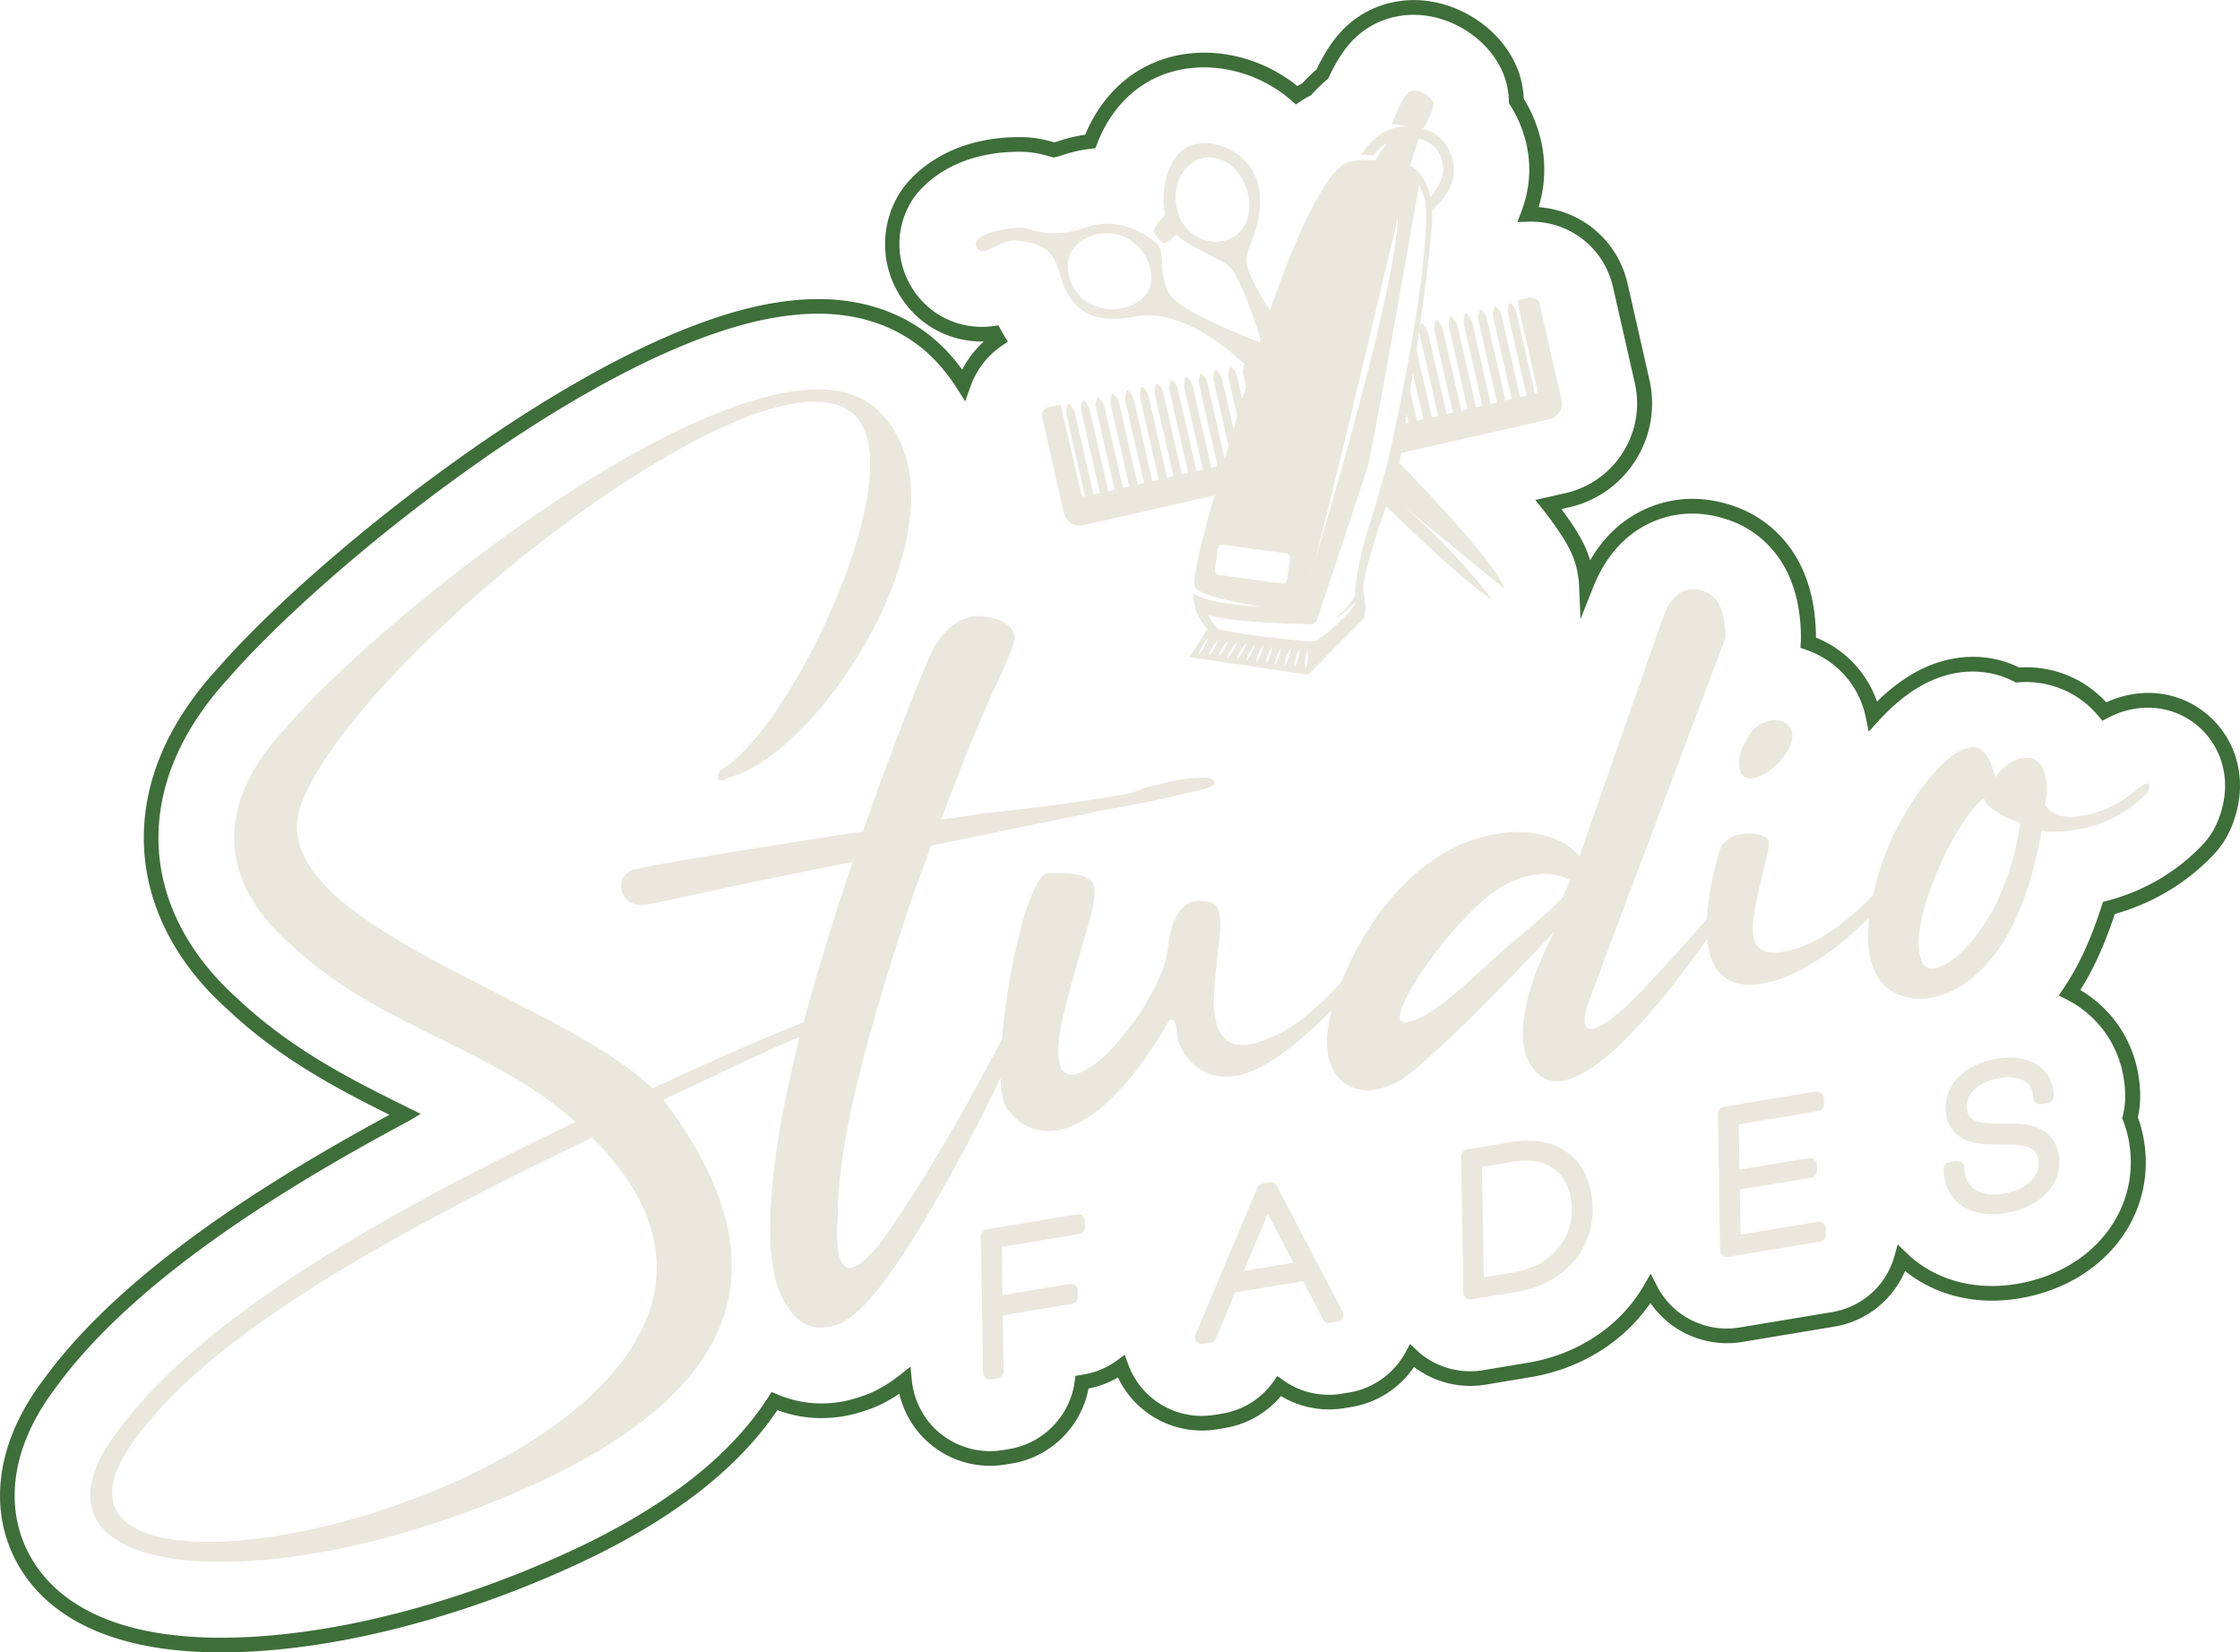 <?xml version="1.0" encoding="UTF-8"?>
<svg data-bbox="0.008 0.02 617.793 455.78" viewBox="0 0 617.8 455.8" xmlns="http://www.w3.org/2000/svg" data-type="color">
    <g>
        <path d="M61.06 455.8c-49.11 0-58.69-25.68-60.52-36.72-1.45-8.74-.64-22.53 11.51-38.6 17.23-23.71 48.45-47.61 95.37-72.97-14.45-7.19-30.33-15.53-44.7-29.12-12.25-10.95-19.97-24.16-22.3-38.16-2.22-13.34-.6-33.87 19.71-55.95 26.62-30.65 102.75-92.3 153.22-100.7 4.3-.71 8.45-1.08 12.33-1.08 17.75 0 28.81 7.51 34.96 13.81l.19.2c1.61 1.69 3.13 3.51 4.55 5.45.35-.68.72-1.34 1.12-1.97 1.37-2.17 3-4.11 4.87-5.79-11 .2-20.59-6.07-25.02-16.18a26.559 26.559 0 0 1 2.12-25.28c1.63-2.49 10.87-14.92 32.78-14.92 1.52 0 2.92.09 4.3.29 2.17.3 3.92.8 5.09 1.12l.18.05c.19-.05.44-.13.76-.24 2.52-.87 5.11-1.5 7.73-1.88 3.84-9.33 10.58-16.38 19.09-19.93 4.28-1.79 8.91-2.7 13.76-2.7 9.17 0 18.44 3.35 25.67 9.22.43-.26.87-.5 1.31-.74 1.25-1.38 2.58-2.67 3.96-3.84 3.79-7.95 8.1-12.89 13.95-15.98 3.93-2.08 8.4-3.17 12.92-3.17 9.9 0 19.98 5.32 25.66 13.56 2.87 4.16 4.43 8.74 4.62 13.63 1.85 2.98 3.29 6.25 4.28 9.71 1.9 6.63 1.84 13.56-.16 20.23 11.91.85 21.85 9.29 24.53 21.11l6.02 26.5c3.6 15.8-6.34 31.59-22.15 35.18l-2.13.48c5.26 7.04 7.06 11.09 7.92 14.17 6.98-12.1 17.2-15.59 23.15-16.58 6.05-1 12.42-.17 18.68 2.43.37.15.73.31 1.09.48 5.79 2.73 15.92 9.76 18.65 26.18.63 3.81.73 7.08.72 8.78 7.93 3.18 14.09 9.69 16.84 17.66 6.77-6.68 13.94-10.68 21.35-11.91l.63-.1c.68-.11 1.36-.2 2.05-.25.79-.06 1.59-.1 2.38-.1 4.53 0 8.83.99 12.8 2.95 9.16-.59 17.92 2.96 24.02 9.61 3.02-1.4 5.47-1.94 7.33-2.25 1.4-.23 2.83-.35 4.24-.35 12.41 0 22.9 8.92 24.95 21.2 1.14 6.85-.64 12.79-2.34 16.57a24.99 24.99 0 0 1-4.7 6.98c-7.38 7.73-16.74 13.32-27.14 16.22-1.7 5.26-3.71 10.21-5.96 14.72a73.175 73.175 0 0 1-3.55 6.26c1.59.94 3.07 1.98 4.41 3.1 7.65 6.38 11.95 15.56 12.11 25.82.03 2.09-.19 4.17-.65 6.19.75 2.03 1.32 4.17 1.68 6.35 3.5 21.01-11.27 39.75-34.34 43.59-2.5.42-5 .63-7.46.63-9.13 0-17.45-2.83-24.08-8.19-3.39 8.04-10.78 13.94-19.57 15.37l-25.3 4.21c-1.35.23-2.85.35-4.22.35-5.99 0-11.83-2.11-16.44-5.94l-.18-.15a25.104 25.104 0 0 1-4.52-5.01c-7.36 10.77-19.24 18.17-33.11 20.48l-12.33 2.05c-1.35.23-2.85.35-4.22.35-5.61 0-11.09-1.85-15.54-5.23-3.94 5.82-10.19 9.88-17.16 11.02l-2.04.34c-1.35.23-2.85.35-4.22.35-4.73 0-9.29-1.27-13.28-3.68-3.92 4.69-9.35 7.8-15.48 8.82l-2.04.34c-1.35.23-2.86.35-4.23.35-7.89 0-15.23-3.54-20.14-9.72a26.205 26.205 0 0 1-3.07-4.93 25.411 25.411 0 0 1-8.11 3.07c-1.99 10.51-10.46 18.9-21.07 20.65l-1.86.31a25.745 25.745 0 0 1-20.74-5.65c-4.25-3.53-7.25-8.47-8.51-13.89-1.94 1.32-3.9 2.43-5.93 3.35-.74.34-1.5.64-2.26.9l-.41.14c-1.53.53-3.84 1.34-6.81 1.83-2.04.34-4.1.51-6.11.51-2.92 0-7.28-.4-12.12-2.19-1.02 1.51-2.1 3-3.22 4.45-10.3 13.27-25.3 24.76-45.86 35.11l-.18.09c-23.96 11.81-50.44 20.52-74.58 24.54-10.45 1.74-20.37 2.62-29.49 2.62ZM225.68 86.53c-3.66 0-7.59.34-11.67 1.02-49.52 8.24-124.54 69.1-150.87 99.41-19.25 20.91-20.81 40.14-18.74 52.59 2.18 13.09 9.46 25.48 21.05 35.85 15.1 14.28 32.07 22.69 47.05 30.11l3.52 1.74-3.25 1.96c-48.3 25.76-80.18 49.86-97.48 73.67-11.3 14.96-12.09 27.58-10.77 35.53 1.67 10.02 10.52 33.34 56.53 33.34 8.89 0 18.59-.86 28.82-2.57 23.77-3.96 49.85-12.54 73.45-24.17l.16-.08c20-10.07 34.56-21.19 44.48-33.98 1.4-1.8 2.72-3.67 3.93-5.55l.92-1.44 1.57.67c4.83 2.06 9.25 2.5 12.11 2.5 1.79 0 3.62-.15 5.44-.46 2.63-.44 4.74-1.17 6.15-1.66l.43-.15c.64-.22 1.27-.47 1.9-.75 2.67-1.22 5.23-2.8 7.81-4.84l2.91-2.3.35 3.69c.54 5.67 3.32 10.98 7.63 14.56 3.9 3.26 8.84 5.06 13.92 5.06 1.16 0 2.42-.11 3.56-.29l1.86-.31c9.36-1.55 16.74-9.23 17.96-18.67l.19-1.49 2.28-.38c3.32-.55 6.4-1.85 9.15-3.85l2.18-1.58.91 2.53c.81 2.23 1.95 4.29 3.41 6.14 4.13 5.2 10.32 8.18 16.96 8.18 1.16 0 2.42-.11 3.56-.29l2.04-.34c5.72-.95 10.7-4.05 14.04-8.72l1.17-1.64 1.64 1.17c3.68 2.62 8.02 4 12.56 4 1.15 0 2.42-.1 3.56-.29l2.04-.34c6.57-1.08 12.38-5.22 15.55-11.09l1.24-2.3 2.24 2.09c.15.15.31.3.47.44a21.738 21.738 0 0 0 17.41 4.71l12.33-2.05c13.86-2.31 25.55-10.1 32.07-21.37l1.86-3.22 1.69 3.31c1.34 2.62 3.12 4.88 5.3 6.72l.13.11c3.88 3.23 8.8 5 13.85 5 1.15 0 2.42-.1 3.56-.29l25.31-4.21c8.43-1.37 15.08-7.29 17.37-15.44l.91-3.25 2.44 2.34c.55.53 1.11 1.04 1.7 1.54 5.96 4.96 13.53 7.58 21.89 7.58 2.23 0 4.52-.19 6.79-.57 20.8-3.46 34.13-20.2 31.02-38.94a30.12 30.12 0 0 0-1.69-6.14l-.24-.61.16-.63c.48-1.87.7-3.81.67-5.77-.14-9.07-3.92-17.16-10.66-22.77-1.64-1.37-3.53-2.61-5.62-3.68l-2.03-1.04 1.27-1.89c1.7-2.52 3.21-5.1 4.5-7.66 2.31-4.62 4.35-9.73 6.06-15.18l.34-1.07 1.09-.28c10.1-2.62 19.2-7.94 26.31-15.39 1.64-1.72 2.97-3.69 3.94-5.85 1.47-3.26 3.02-8.38 2.04-14.24-1.72-10.33-10.54-17.82-20.96-17.82-1.19 0-2.39.1-3.57.3-1.84.31-4.37.87-7.55 2.55l-1.46.77-1.05-1.27c-5.4-6.56-13.68-10.04-22.21-9.33l-.58.05-.52-.27c-3.54-1.83-7.39-2.76-11.46-2.76-.68 0-1.37.03-2.05.08-.58.05-1.15.12-1.72.21l-.63.1c-7.41 1.23-14.65 5.69-21.53 13.25l-2.68 2.95-.8-3.9c-1.81-8.8-8-15.8-16.58-18.73l-1.45-.5.12-1.98c.03-.98.08-4.56-.65-8.94-2.43-14.6-11.31-20.79-16.38-23.19-.3-.14-.61-.28-.91-.4-5.57-2.31-11.17-3.05-16.47-2.17-5.98 1-16.9 4.91-22.88 19.97l-3.49 8.77-.41-9.43c-.04-1-.16-1.99-.33-2.94-.65-3.45-1.38-7.37-9.73-17.98l-1.98-2.51 8.33-1.89c13.63-3.1 22.2-16.72 19.1-30.34l-6.02-26.5c-2.41-10.62-11.7-18.03-22.58-18.03-.25 0-.49 0-.74.01l-3.05.1 1.09-2.85c2.55-6.65 2.88-13.68.97-20.36-.94-3.27-2.32-6.34-4.1-9.12l-.31-.48v-.57c-.09-4.29-1.4-8.32-3.93-11.98-4.95-7.18-13.72-11.81-22.33-11.81-3.86 0-7.68.93-11.03 2.7-5.18 2.74-8.88 7.08-12.36 14.52l-.19.41-.35.29c-1.45 1.2-2.84 2.55-4.13 4l-.25.28-.34.17c-.86.44-1.71.94-2.53 1.49l-1.29.87-1.17-1.03c-6.66-5.85-15.47-9.2-24.17-9.2-4.31 0-8.42.8-12.21 2.38-7.81 3.26-13.96 9.93-17.31 18.77l-.44 1.15-1.22.14c-2.74.31-5.46.93-8.08 1.84-.85.3-1.45.43-1.8.49l-.44.08-1.11-.3c-1.07-.3-2.67-.75-4.57-1.02-1.19-.17-2.41-.25-3.74-.25-19.83 0-27.97 10.91-29.4 13.09-4.19 6.41-4.87 14.43-1.8 21.44 3.72 8.49 11.71 13.76 20.87 13.76 1.05 0 2.11-.07 3.15-.21l1.38-.19.67 1.22c.31.56.62 1.1.94 1.63l1 1.64-1.59 1.08a23.006 23.006 0 0 0-6.55 6.81c-.89 1.41-1.64 2.98-2.24 4.66l-1.38 3.91-2.23-3.5c-1.84-2.89-3.91-5.55-6.17-7.91l-.18-.19c-5.6-5.73-15.71-12.57-32.06-12.57Z" fill="#3e6e3a" data-color="1"/>
        <path d="M480.15 213.1c.65 1.38 2 1.79 3.44 1.55 3.72-.62 8.51-5.03 10.02-8.68.62-1.38.83-2.69.66-3.72-.45-2.69-3-3.96-5.68-3.51l-.62.1c-3.86 1.07-4.82 2.93-4.82 2.93s-4.2 5.37-3.48 9.71c.1.62.17 1.03.48 1.62Z" fill="#eae8de" data-color="2"/>
        <path d="M592.34 216.08c-.41.07-.62.1-1.21.41-2.69 1.72-6.99 6.47-16.01 8.4l-1.24.21c-7.85 1.31-9.88-3.24-9.88-3.24s1-2.93.28-7.27l-.48-1.62c-.69-2.86-3.06-4.37-5.96-3.89-2.48.41-4.99 1.89-7.61 5.3 0 0-1.44-8.68-6.47-8.27l-.62.1c-5.17.86-13.33 9.23-20.7 23.62-2.41 5.05-4.53 11.11-5.83 17.09-5.6 5.63-12.52 11.57-19.35 14.07-2.2.79-4.03 1.31-5.48 1.55-5.37.89-7.58-.86-8.16-4.37-.34-2.07-.14-4.65.45-7.51 1.21-8.06 4.2-15.57 3.72-18.46-.03-.21-.1-.62-.34-.79-.83-1.14-4.13-1.86-7.23-1.34-2.27.38-4.61 1.62-5.72 3.92 0 0-3.27 9.84-3.72 19.47a585.6 585.6 0 0 1-18.7 20.57c-5.99 6.09-10.33 9.36-12.81 9.78-1.24.21-1.96-.31-2.17-1.55-.24-1.45.24-3.65 1.41-6.82 4.38-11.98 37.39-99.45 37.39-99.45s.07-2.14-.38-4.82c-.48-2.89-1.69-6.3-4.68-7.72-1.83-.76-3.58-1.1-5.03-.86-3.31.55-5.79 3.51-7.47 8.68-2.76 7.68-22.74 64.94-22.74 64.94s-6.37-8.92-22.69-6.2c-1.24.21-2.69.45-4.1.89-17.03 4.35-31.33 21.01-38.77 39.88-5.05 5.52-11.34 11.45-17.57 14.52-2.96 1.34-5.55 2.41-7.61 2.75-5.58.93-8.75-1.52-9.78-7.72-.31-1.86-.45-3.96-.24-6.54.55-9.44 2.24-17.15 1.55-21.28-.34-2.07-1.2-3.41-2.96-3.75-1.31-.21-2.62-.41-3.65-.24-3.92.65-6.68 4.51-7.65 12.74-1.03 10.37-11.89 25.55-19.74 31.95-2.27 1.65-4.41 2.86-6.06 3.13-2.27.38-3.72-.66-4.24-3.75-.52-3.1-.07-8.06 1.9-15.39 4.89-19.08 8.55-27.75 7.82-32.09l-.21-1.24c-2.06-3.48-8.78-3-12.4-3.03l-.21.03c-5.17.86-11.14 26.83-12.66 45.85-2.61 4.85-5.76 10.67-9.49 17.51-7.2 12.88-13.88 23.76-20.01 32.85-5.24 8.09-9.44 12.19-12.12 12.64-1.65.28-2.96-1.21-3.51-4.51-.41-2.48-.38-6.1-.1-10.81 0-17.84 7.17-47.49 21.27-89.12 1.62-4.3 3.1-8.16 4.38-11.98 5.55-1.14 10.88-2.24 16.01-3.3 14.57-3.06 23.63-4.78 27.1-5.57 2.24-.58 5.13-1.07 8.64-1.65 3.89-.86 7.82-1.51 11.92-2.41 3.89-.86 7.37-1.65 10.23-2.34 2.65-.65 4.24-1.34 4.34-2-.14-.83-.86-1.34-2.38-1.52-1.48.03-3.17.1-5.27.24-2.27.38-4.34.72-6.58 1.31-1.62.48-2.86.69-3.69.83-.79.34-1.62.48-2.2.79-.59.31-1.21.41-2 .76s-2.03.55-3.69.83l-8.89 1.48c-4.37.52-8.71 1.24-13.5 1.82-4.79.58-8.95 1.06-12.5 1.44-2.51.21-4.17.48-4.79.58l-7.03 1.17q-.24-.17-.45-.14l-2.48.41c6.51-17.01 11.61-29.75 15.57-37.84 2.96-6.44 4.44-10.3 4.65-11.6.14-.45.07-.86 0-1.27-.21-1.24-.83-2.41-2-3.06-1.45-1.03-3.27-1.79-5.65-2.03l-.21.03-.24-.17q-.21.03-.45-.14c-.65-.1-1.48.03-2.55 0-1.03.17-2.03.55-3.24.96-1.38.65-2.51 1.48-3.82 2.55-1.27 1.27-2.72 2.79-3.86 4.89-2.1 3.96-5.99 13.74-11.75 28.93-2.65 7.02-5.27 14.26-7.99 22.14-4.58.55-9.33 1.34-14.08 2.13-12.02 1.79-22.76 3.58-32.27 5.16-9.71 1.62-15.46 2.79-17.29 3.3-1.76.93-2.86 1.96-2.89 3.03-.24 1.1-.1 1.93-.04 2.34.21 1.24.79 2.2 1.79 3.1 1.24 1.07 3.2 1.38 5.89.93l1.65-.28c3.07-.72 9.64-2.03 20.08-4.4 10.06-2.1 21.35-4.4 34.3-6.98-2.27 6.75-4.51 13.7-6.72 20.87-2.52 8.05-4.76 15.81-6.74 23.28-17.79 7.34-25.08 10.6-41.75 18.34-23.34-22.87-93.21-42.03-97.75-69.31-.52-3.1-.21-6.34 1.14-9.75 13.75-34.78 96.2-103.29 135.67-109.86 8.06-1.34 14.43-.07 17.97 4.65 1.17 1.93 2.17 4.1 2.65 6.99 3.99 23.97-23.71 79.55-40.76 89.39-.72.76-1 1.65-.9 2.27.07.41.34.79 1.17.65.41-.07.83-.14 1.58-.69 22.04-5.37 55.28-53.16 50.06-84.57-1.03-6.2-3.65-11.71-8.02-16.29-5.89-6.03-14.6-7.34-25.35-5.55-42.15 7.02-113.45 63.48-138.73 92.75-11.88 12.81-15.4 24.86-13.68 35.19 1.51 9.09 7.13 17.29 14.6 23.9 24.48 23.32 56.2 28.87 79.16 49.47-77.53 36.9-110.83 63.89-126.71 85.86-5.92 7.78-7.79 14.46-6.93 19.63 2.44 14.67 28.23 19.08 61.3 13.58 20.87-3.47 44.87-11.08 67.64-22.3 32.13-16.18 51.8-37.08 47.12-65.18-1.89-11.36-7.81-23.97-18.18-37.75 15.73-7.17 22.08-10.75 37.59-17.3-2.21 8.68-4.01 16.93-5.37 24.67-2.9 17.05-3.48 30.1-2.01 38.98.45 2.69 1.07 5.13 2.03 7.1 3.1 7.13 7.44 10.23 13.22 9.27 1.03-.17 2.03-.55 3.24-.96 5.13-2.34 11.37-9.54 18.77-21.18 7.41-11.64 14.43-24.28 21.29-37.95 1.5-2.99 2.89-5.81 4.21-8.53.06 1.63.19 3.11.4 4.36.28 1.65.72 3.06 1.27 3.82 3.1 4.58 7.99 7.16 13.98 6.17 8.47-1.41 19.32-10.22 30.69-29.95 0 0 .34-.48.76-.55s1.1.24 1.48 2.51l.14 2.1c.72 4.34 5.92 12.61 16.25 10.89 3.93-.65 8.44-2.89 13.91-6.99 4.82-3.75 8.96-7.55 12.49-11.19-1.32 4.83-1.62 8.9-1.09 12.06 1.24 7.44 6.71 10.99 13.12 9.92 3.31-.55 6.85-2.2 10.4-5.13 13.64-11.19 39.03-38.56 39.03-38.56s-10.64 18.97-8.51 31.78c.48 2.89 1.76 5.44 3.79 7.44 1.79 1.83 4.24 2.48 6.92 2.03 10.29-1.71 25.34-18.47 39.84-39.15.06.64.14 1.28.24 1.9.58 3.51 1.96 6.68 4.41 8.61 2.69 2.1 6.16 2.58 10.5 1.86 8.37-1.39 19.18-7.8 29.54-18.26-.4 3.56-.42 6.96.07 9.94.72 4.34 2.62 8.06 5.71 10.09 3.55 2.17 7.27 2.83 11.19 2.17 8.27-1.38 16.84-8.54 22.42-19.66 6.37-12.74 8.13-26.41 8.13-26.41s4.13.59 9.5-.31c5.79-.96 13.22-3.47 19.74-10.29 0 0 .62-1.38.48-2.2-.03-.21-.07-.41-.48-.34ZM77.32 423.5c-24.59 4.09-44.36 1.44-46.25-9.93-.72-4.34 1.14-9.75 6.34-16.77 15.74-21.52 48.39-46.07 125.92-82.97 10.43 10.37 15.7 20.32 17.28 29.83 6.78 40.71-56.8 72.1-103.29 79.84Zm339.53-163.33c-10.61 8.99-21.01 20.49-28.86 21.79-1.03.17-1.72-.14-1.86-.96-.86-5.17 14.99-27.34 26.21-35.16 4-2.79 7.61-4.03 10.71-4.54 6.2-1.03 10.02 1.52 10.02 1.52l-2.17 4.82s-3.41 3.75-14.05 12.53ZM546.53 256c-4.27 6.23-9.3 10.47-12.81 11.05-2.27.38-3.72-.65-4.27-3.96-.17-1.03-.41-2.48-.27-4.2 1.21-14.43 12.44-34.99 17.98-38.67 1.07 3.86 10.05 6.82 10.05 6.82s-2.07 16.91-10.68 28.96Z" fill="#eae8de" data-color="2"/>
        <path d="M298.53 335.38c-.34-.29-.78-.45-1.24-.45-.06 0-.25.02-.31.03l-24.86 4.14c-.92.15-1.61.98-1.6 1.92l.6 37.63c0 .56.26 1.08.69 1.44.34.29.78.44 1.22.44.06 0 .25-.02.31-.03l1.89-.31c.93-.15 1.62-.98 1.6-1.92l-.28-15.44 19.09-3.18c.91-.15 1.58-.93 1.6-1.85l.03-1.74c0-.57-.23-1.11-.66-1.48-.35-.3-.79-.46-1.25-.46-.06 0-.25.02-.31.03l-18.53 3.08-.25-13.28 21.35-3.55c.93-.16 1.6-.95 1.6-1.89v-1.67c-.01-.56-.26-1.09-.69-1.45Z" fill="#eae8de" data-color="2"/>
        <path d="M352.11 327.11c-.33-.63-.98-1.03-1.69-1.03-.06 0-.25.02-.31.03l-1.89.31c-.65.11-1.19.54-1.45 1.15l-17.02 40.56c-.27.64-.17 1.38.26 1.92.36.46.91.73 1.5.73.06 0 .25-.02.31-.03l2.05-.34a1.92 1.92 0 0 0 1.45-1.15l5.34-12.76 18.73-3.12 5.47 10.53c.33.64.98 1.03 1.7 1.03.06 0 .25-.02.31-.03l2.09-.35c.61-.1 1.13-.49 1.4-1.03.28-.55.27-1.2-.02-1.74l-18.22-34.69Zm-9.04 23.45 6.59-15.72 7.06 13.45-13.65 2.27Z" fill="#eae8de" data-color="2"/>
        <path d="M421.4 314.6c-1.44 0-2.95.13-4.49.39l-12.32 2.05c-.94.16-1.61.96-1.6 1.92l.6 37.63c0 .56.26 1.08.69 1.44.34.29.78.44 1.22.44.06 0 .25-.02.31-.03l12.33-2.05c14.48-2.41 23.02-13.54 20.77-27.06-1.53-9.22-8.08-14.72-17.52-14.72Zm-12.14 37.72-.52-30.43 8.76-1.46c1.16-.19 2.29-.29 3.36-.29 6.77 0 11.29 3.79 12.39 10.39 1.7 10.19-4.82 18.59-15.85 20.43l-8.15 1.35Z" fill="#eae8de" data-color="2"/>
        <path d="M502.92 337.42c-.34-.29-.78-.45-1.24-.45-.06 0-.25.02-.31.03l-21.31 3.55-.22-12.42 19.72-3.28c.94-.16 1.63-1 1.6-1.96l-.06-1.66c-.02-.55-.28-1.06-.7-1.4-.34-.28-.77-.43-1.21-.43-.06 0-.25.01-.31.03l-19.11 3.18-.23-12.47 21.92-3.65c.94-.16 1.63-1 1.6-1.95l-.06-1.66a1.904 1.904 0 0 0-1.91-1.84c-.06 0-.25.02-.32.03l-25.38 4.23c-.93.15-1.61.98-1.6 1.92l.6 37.63c0 .56.26 1.08.69 1.44.34.29.78.44 1.22.44.06 0 .25-.02.31-.03l25.38-4.23c.93-.15 1.61-.95 1.6-1.89v-1.67a1.96 1.96 0 0 0-.68-1.45Z" fill="#eae8de" data-color="2"/>
        <path d="M567.8 318.44c-1.4-8.4-10.06-8.49-13.33-8.53h-4.78c-5.77-.09-6.85-1.83-7.16-3.7-.34-2.01.3-3.91 1.84-5.49 1.61-1.65 4.13-2.83 7.1-3.33.86-.14 1.7-.22 2.49-.22 2.11 0 3.84.51 5.01 1.49 1.13.94 1.74 2.35 1.77 4.07 0 .56.26 1.08.69 1.44.34.28.78.44 1.22.44.06 0 .25-.02.31-.03l1.89-.31c.94-.16 1.61-.96 1.6-1.91-.05-3.27-1.28-6.01-3.56-7.91-2.14-1.78-5.11-2.73-8.59-2.73-1.15 0-2.37.11-3.6.31-4.56.76-8.32 2.63-10.86 5.42-2.58 2.82-3.66 6.41-3.04 10.1 1.33 7.97 9.63 8.09 12.77 8.14l4.69.03c6.01.05 7.51 1.67 7.92 4.1.36 2.15-.34 4.18-2.01 5.87-1.75 1.77-4.48 3.03-7.68 3.57-.87.14-1.73.22-2.54.22-2.37 0-4.37-.62-5.79-1.8-1.54-1.27-2.37-3.2-2.42-5.57a1.91 1.91 0 0 0-1.91-1.87c-.06 0-.25.02-.31.03l-1.89.31c-.93.15-1.62.98-1.6 1.92.07 3.94 1.54 7.2 4.24 9.45 2.37 1.97 5.57 3.01 9.25 3.01 1.15 0 2.34-.1 3.55-.3 10-1.67 16.08-8.33 14.77-16.2Z" fill="#eae8de" data-color="2"/>
        <path d="m421.87 82.07-2.92.66c-.29.07-.48.36-.41.65l5.48 24.09a.966.966 0 0 1-.69 1.15l-5.07-22.31c-.14-.6-.38-1.17-.74-1.64-.28-.37-.73-1.1-1.09-1.04-.35.1-.44.95-.53 1.41-.12.58-.09 1.2.05 1.8l5.07 22.31-1.75.4-5.07-22.31c-.14-.6-.38-1.17-.74-1.64-.28-.37-.73-1.1-1.09-1.04-.35.1-.44.95-.53 1.41-.12.58-.09 1.2.05 1.8l5.07 22.31-1.75.4-5.07-22.31c-.14-.6-.38-1.17-.74-1.64-.28-.37-.73-1.1-1.09-1.04-.35.1-.44.95-.53 1.41-.12.58-.09 1.2.05 1.8l5.07 22.31-1.75.4-5.07-22.31c-.14-.6-.38-1.17-.74-1.64-.28-.37-.73-1.1-1.09-1.04-.35.1-.44.95-.53 1.41-.12.58-.09 1.2.05 1.8l5.07 22.31-1.75.4-5.07-22.31c-.14-.6-.38-1.17-.74-1.64-.28-.37-.73-1.1-1.09-1.04-.35.1-.44.95-.53 1.41-.12.58-.09 1.2.05 1.8l5.07 22.31-1.75.4-5.07-22.31c-.14-.6-.38-1.17-.74-1.64-.28-.37-.73-1.1-1.09-1.04-.35.1-.44.95-.53 1.41-.12.58-.09 1.2.05 1.8l5.07 22.31-1.75.4-5.07-22.31c-.14-.6-.38-1.17-.74-1.64-.28-.37-.73-1.1-1.09-1.04-.35.1-.44.95-.53 1.41-.12.58-.09 1.2.05 1.8l5.07 22.31-1.75.4-4.23-18.62c2.38-16.48 4.63-33.75 4.34-38.63v-.04c2.08-1.73 7.55-7.07 5.56-14.03-1.68-5.87-5.77-7.71-8.14-8.29 1.05-1.73 3.67-6.34 2.69-7.75-1.21-1.75-4.53-3.47-6.39-2.5-1.85.98-4.96 9.12-4.96 9.12s1.82-.2 4.08.48c-3.07-.02-8.16 1.15-12.5 7.93 0 0 2.36-.27 3.37.16 0 0 2.16-3 3.81-3.37 0 0-2.33 2.91-3.17 4.59-2.6-.16-5.33-.08-7.56.55-6.4 1.79-15.89 24.19-21.55 40.86-2.06-3.19-4.43-7.18-5.75-10.53-2.67-6.76 3.33-8.53 2.98-20.62-.35-12.09-12.73-16.99-19.44-14.18-6.07 2.54-8.17 12.74-6.72 18.91-1.11 1.27-3.6 4.14-3.02 5.06.77 1.21 2.19 2.91 2.94 2.89.4-.01 1.87-1.23 3.14-2.36 4.24 3.68 11.49 6.19 14.4 8.53 3.22 2.6 7.65 16.32 8.87 20.27-.09.28-.18.56-.27.85-5.47-2.11-22.68-9.04-24.98-13.51-2.66-5.19-1.48-10.28-2.42-12.38-.94-2.1-10.12-9.4-20.19-5.9-10.07 3.5-15.06.57-17.68.2-2.62-.37-14.52 1.46-12.88 5.2s6.66-2.21 10.88-1.69 9.88.81 11.95 8.38c2.07 7.57 5.8 15.54 21.03 12.6 12.26-2.37 25.44 8.7 30.12 13.11-.2.29-.27.89-.35 1.25-.12.58-.09 1.2.05 1.8l.72 3.16c-.35 1.17-.7 2.34-1.04 3.49l-1.42-6.26c-.14-.6-.38-1.17-.74-1.64-.28-.37-.73-1.1-1.09-1.04-.35.1-.44.95-.53 1.41-.12.58-.09 1.2.05 1.8l2.36 10.39c-.35 1.2-.7 2.38-1.04 3.53l-3.07-13.52c-.14-.6-.38-1.17-.74-1.64-.28-.37-.73-1.1-1.09-1.04-.35.1-.44.95-.53 1.41-.12.58-.09 1.2.05 1.8l4.02 17.7c-.36 1.25-.71 2.44-1.03 3.56l-4.74-20.86c-.14-.6-.38-1.17-.74-1.64-.28-.37-.73-1.1-1.09-1.04-.35.1-.44.95-.53 1.41-.12.58-.09 1.2.05 1.8l5.07 22.31-1.75.4-5.07-22.31c-.14-.6-.38-1.17-.74-1.64-.28-.37-.73-1.1-1.09-1.04-.35.1-.44.95-.53 1.41-.12.58-.09 1.2.05 1.8l5.07 22.31-1.75.4-5.07-22.31c-.14-.6-.38-1.17-.74-1.64-.28-.37-.73-1.1-1.09-1.04-.35.1-.44.95-.53 1.41-.12.58-.09 1.2.05 1.8l5.07 22.31-1.75.4-5.07-22.31c-.14-.6-.38-1.17-.74-1.64-.28-.37-.73-1.1-1.09-1.04-.35.1-.44.95-.53 1.41-.12.58-.09 1.2.05 1.8l5.07 22.31-1.75.4-5.07-22.31c-.14-.6-.38-1.17-.74-1.64-.28-.37-.73-1.1-1.09-1.04-.35.1-.44.95-.53 1.41-.12.58-.09 1.2.05 1.8l5.07 22.31-1.75.4-5.07-22.31c-.14-.6-.38-1.17-.74-1.64-.28-.37-.73-1.1-1.09-1.04-.35.1-.44.95-.53 1.41-.12.58-.09 1.2.05 1.8l5.07 22.31-1.75.4-5.07-22.31c-.14-.6-.38-1.17-.74-1.64-.28-.37-.73-1.1-1.09-1.04-.35.1-.44.95-.53 1.41-.12.58-.09 1.2.05 1.8l5.07 22.31-1.75.4-5.07-22.31c-.14-.6-.38-1.17-.74-1.64-.28-.37-.73-1.1-1.09-1.04-.35.1-.44.95-.53 1.41-.12.58-.09 1.2.05 1.8l5.07 22.31-1.75.4-5.07-22.31c-.14-.6-.38-1.17-.74-1.64-.28-.37-.73-1.1-1.09-1.04-.35.1-.44.95-.53 1.41-.12.58-.09 1.2.05 1.8l5.07 22.31-1.75.4-5.07-22.31c-.14-.6-.38-1.17-.74-1.64-.28-.37-.73-1.1-1.09-1.04-.35.1-.44.95-.53 1.41-.12.58-.09 1.2.05 1.8l5.07 22.31a.968.968 0 0 1-1.12-.74l-5.48-24.09a.546.546 0 0 0-.65-.41l-2.92.66a2.259 2.259 0 0 0-1.7 2.69l6.02 26.5c.54 2.39 2.93 3.89 5.32 3.35l36.22-8.23c-.99 3.37-6.54 22.52-5.42 25.21 1.23 2.95 18.41 5.52 18.41 5.52s-15.88-.81-18.84-3.86c0 0-.55 5.1 3.87 10.04l-4.96 7.68 32.81 4.88 15.35-15.6s.95-2.2-.1-7.14c-.66-3.1 3.2-15.17 6.18-23.76 2.47 2.41 21.92 21.33 29.39 25.92 0 0-9.82-13.35-24.49-25.89l27.61 22.64c-1.11-5.93-25.11-30.8-28.8-34.6.12-.78.27-1.69.43-2.73l40.91-9.3c2.39-.54 3.89-2.93 3.35-5.32l-6.02-26.5a2.259 2.259 0 0 0-2.69-1.7Zm-105.04-2.09c-2.09 4.44-9.62 6.92-15.56 4.12-5.94-2.8-8.05-9.82-5.96-14.26 2.09-4.44 9.12-7.17 15.06-4.37 5.94 2.8 8.55 10.08 6.45 14.51Zm74.42-41.73s4.34.93 5.82 4.34c1.3 3.01 1.89 6.36-2.52 11.83-1.29-6.17-4.72-8.26-5.63-8.71l2.34-7.45ZM337.5 66.42c-5.39 1.23-11.38-2.13-12.87-8.68-1.49-6.56 1.67-12.86 7.06-14.09 5.39-1.23 10.97 3.1 12.46 9.65 1.49 6.56-1.26 11.9-6.65 13.12Zm24.81 89.38c5.4-19.63 23.2-95.77 23.2-95.77-.58 19.29-18.26 79.34-23.2 95.77-.58 2.1-1.01 3.55-1.27 4.2 0 0 .47-1.52 1.27-4.2Zm-26.09 2.77c-.72-.1-1.22-.76-1.13-1.48l.78-5.69c.1-.72.76-1.22 1.48-1.13l17.3 2.38c.72.1 1.22.76 1.13 1.48l-.78 5.69c-.1.72-.76 1.22-1.48 1.13l-17.3-2.38Zm-5.6 21.8s.59-2.49 2.61-4.29c0 0-1.01 3-2.61 4.29Zm2.7.52s.59-2.49 2.61-4.29c0 0-1.01 3-2.61 4.29Zm2.7.29s.59-2.49 2.61-4.29c0 0-1.01 3-2.61 4.29Zm2.46.39s.59-2.49 2.61-4.29c0 0-1.01 3-2.61 4.29Zm2.69.21s.59-2.49 2.61-4.29c0 0-1.01 3-2.61 4.29Zm2.51.53s.49-2.51 2.44-4.4c0 0-.89 3.03-2.44 4.4Zm2.77.36s.23-2.55 1.97-4.62c0 0-.57 3.11-1.97 4.62Zm2.71.37s.12-2.56 1.77-4.71c0 0-.43 3.13-1.77 4.71Zm2.43.42s.09-2.56 1.71-4.73c0 0-.39 3.14-1.71 4.73Zm2.69.17s.09-2.56 1.71-4.73c0 0-.39 3.14-1.71 4.73Zm2.78.27s-.1-2.56 1.37-4.84c0 0-.17 3.16-1.37 4.84Zm2.97.54s-.49-2.52.61-4.99c0 0 .31 3.15-.61 4.99Zm23.23-59.32c-.86 4.28-6.12 21.58-6.88 23.99-.76 2.41-2.81 12.02-2.6 14.29.21 2.26-5.36 7.11-5.36 7.11 1.45-.41 5.38-4.39 5.38-4.39-.56 2.4-9.37 10.48-11.41 10.77-2.04.3-24.29-2.38-26.18-3.39-1.89-1.01-2.99-4.14-2.99-4.14 3.31 2.14 22.7 2.74 28.16 2.86.85.02 1.61-.52 1.88-1.32 2.32-6.96 12.83-38.58 13.99-42.28 1.3-4.17 14.16-77.73 14.16-77.73.99 2.31 1.79 4.31 1.86 7 .54 20.23-9.25 63.47-10.01 67.25Zm5.22-8.55-.9.2c.12-.8.25-1.62.38-2.47l.51 2.26Zm4.06-.92-1.75.4-1.85-8.16c.24-1.59.48-3.22.73-4.88l2.87 12.64Z" fill="#eae8de" data-color="2"/>
    </g>
</svg>
